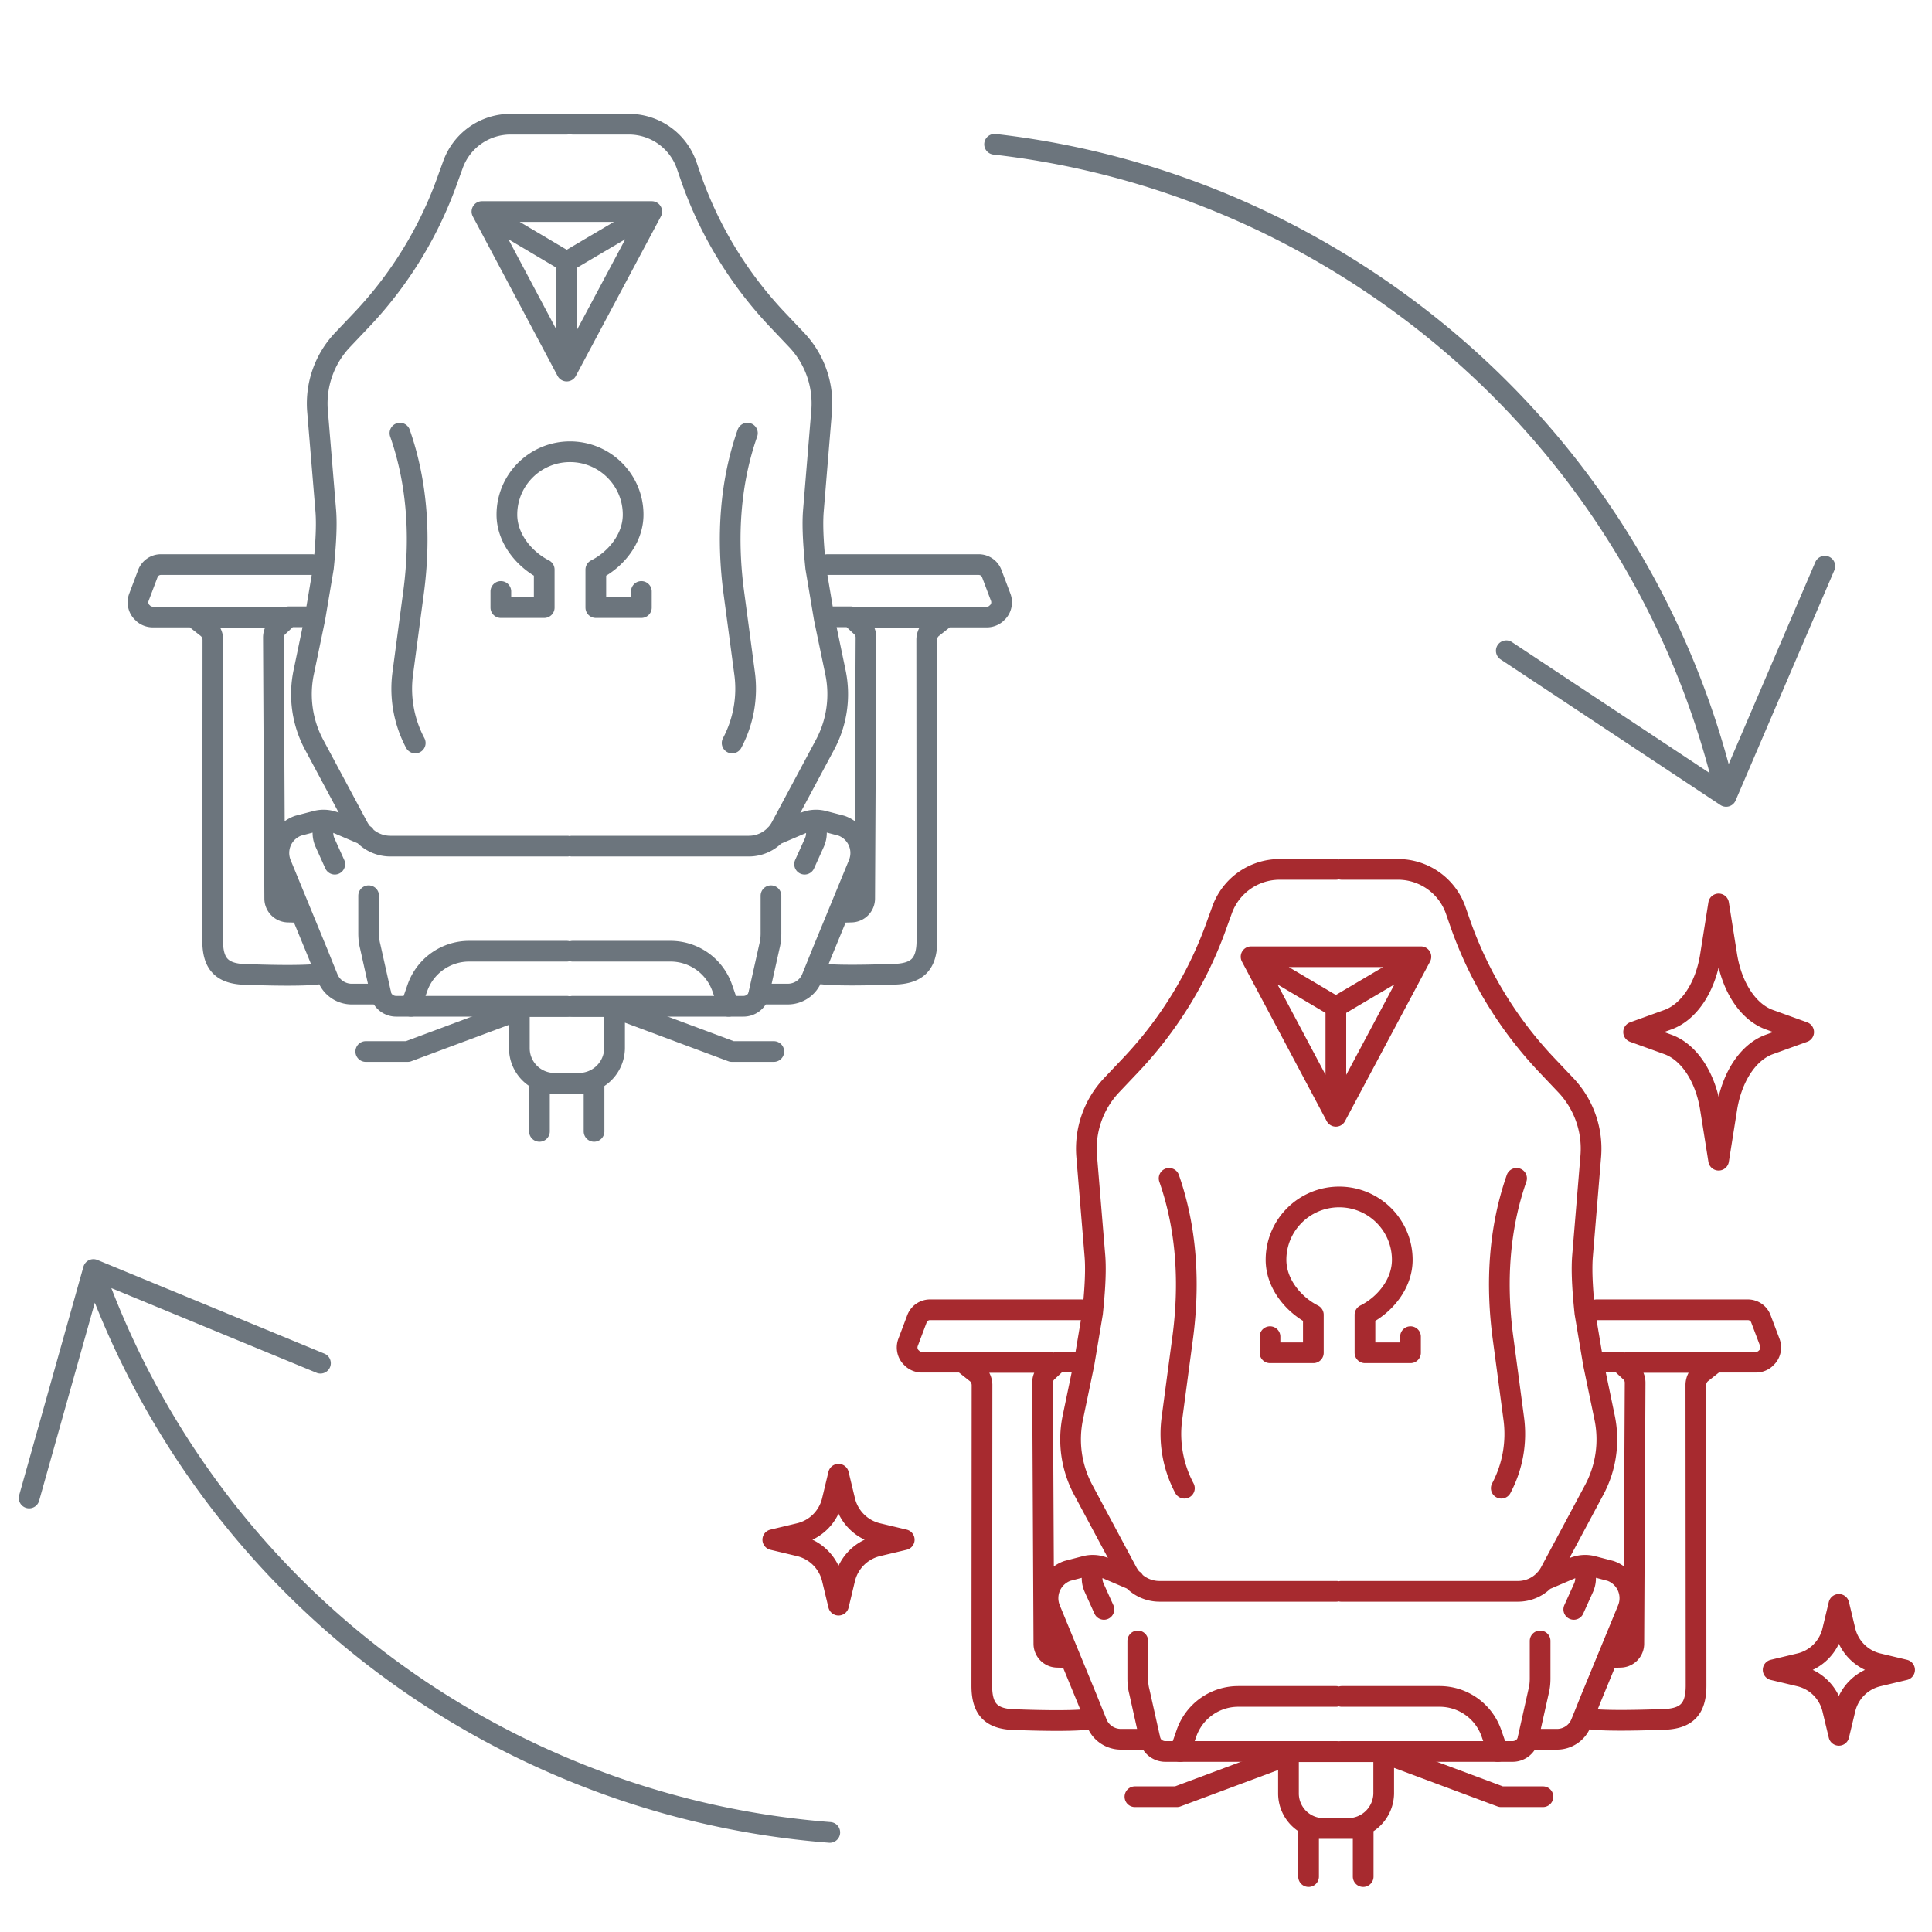 <svg xmlns="http://www.w3.org/2000/svg" width="140" height="140" fill="none" viewBox="0 0 140 140"><path stroke="#6C757D" stroke-linecap="round" stroke-linejoin="round" stroke-miterlimit="10" stroke-width="1.5" d="M30.09 53.84a8.38 8.38 0 0 1-.902-5.061l.427-3.216.348-2.602c.523-3.894.317-7.867-.981-11.573M27.583 72.035l.016.063c.142.489.601.82 1.108.82h12.361M53.053 53.84a8.38 8.38 0 0 0 .902-5.061l-.428-3.216-.348-2.602c-.522-3.894-.316-7.867.981-11.573M54.998 72.035l-.016.063c-.143.489-.602.82-1.108.82H41.496M46.476 42.86v1.168h-3.301v-2.753c1.392-.694 2.704-2.2 2.704-3.983 0-2.515-2.048-4.556-4.574-4.556s-4.574 2.04-4.574 4.556c0 1.783 1.332 3.29 2.705 3.983v2.753h-3.143V42.86M34.923 15.33h12.306m-12.306 0 6.143 11.56m-6.143-11.56 6.143 3.64m6.163-3.64-6.163 11.56m6.163-11.56-6.163 3.64m0 7.92v-7.92"/><path stroke="#6C757D" stroke-linecap="round" stroke-linejoin="round" stroke-miterlimit="10" stroke-width="1.5" d="m23.547 59.658-.08.252c-.11.379-.078.773.08 1.136l.712 1.576m13.359 10.564-8.073 3.011h-3.039m32.511-16.539.08.252c.11.379.079.773-.08 1.136l-.712 1.576M41.068 9H37a4.432 4.432 0 0 0-4.194 2.98l-.332.914a28.763 28.763 0 0 1-6.3 10.312l-1.346 1.419a6.696 6.696 0 0 0-1.82 5.155l.602 7.269c.095 1.23-.048 2.87-.174 4.1l-.618 3.673-.807 3.878a7.756 7.756 0 0 0 .76 5.282l3.181 5.944a2.655 2.655 0 0 0 2.327 1.388H41.1m-14.387 3.595v2.727c0 .316.032.63.11.93l.776 3.47h-2.105c-.76 0-1.456-.458-1.74-1.168l-.365-.898-.348-.867-2.675-6.496a2.093 2.093 0 0 1 1.25-2.775l1.267-.331a2.162 2.162 0 0 1 1.44.11l2.105.899m3.356 12.408.459-1.324a3.971 3.971 0 0 1 3.751-2.665h7.075m-19.167-2.507a.564.564 0 0 0-.507-.315l-.522-.016a.981.981 0 0 1-.966-.977l-.095-18.92c0-.3.127-.584.349-.789l.76-.71h1.424m.269-3.783H11.66a1.01 1.01 0 0 0-.95.662l-.649 1.718c-.142.395-.031.852.285 1.12l.063.063c.19.157.428.236.665.236h2.944l.997.789c.253.205.396.504.412.835l-.016 21.821c0 1.75.712 2.46 2.564 2.46 0 0 5.413.22 5.572-.19m-9.529-25.699h6.363M41.496 9h4.067c1.9 0 3.578 1.198 4.195 2.98l.316.914a28.763 28.763 0 0 0 6.3 10.312l1.345 1.419a6.696 6.696 0 0 1 1.82 5.155l-.6 7.269c-.096 1.23.047 2.87.173 4.1l.617 3.673.808 3.878a7.756 7.756 0 0 1-.76 5.282l-3.181 5.944a2.655 2.655 0 0 1-2.327 1.388h-12.82m14.419 3.595v2.727c0 .316-.032.63-.111.93l-.776 3.469h2.105c.76 0 1.456-.457 1.741-1.167l.364-.898.349-.868 2.675-6.495a2.093 2.093 0 0 0-1.25-2.775l-1.267-.331a2.162 2.162 0 0 0-1.44.11l-2.105.899m-3.356 12.408-.459-1.324a3.971 3.971 0 0 0-3.751-2.665h-7.091m19.168-2.507a.564.564 0 0 1 .506-.315l.522-.016a.981.981 0 0 0 .966-.977l.095-18.92c0-.3-.127-.584-.348-.789l-.76-.71H60.22m-.253-3.783H70.92c.428 0 .808.268.95.662l.649 1.718c.142.395.032.852-.285 1.12l-.063.063a1.04 1.04 0 0 1-.665.236h-2.944l-.997.789a1.127 1.127 0 0 0-.412.835l.016 21.806c0 1.75-.712 2.46-2.564 2.46 0 0-5.413.22-5.572-.19m9.513-25.684h-6.347M44.962 73.186l8.072 3.011h3.039M39.09 81.984v-3.485h3.957v3.485M41.971 78.5h-1.79a2.542 2.542 0 0 1-2.547-2.539v-3.027h6.9v3.027a2.576 2.576 0 0 1-2.563 2.538Z"/><path stroke="#6C757D" stroke-linecap="round" stroke-linejoin="round" stroke-width="1.5" d="M125.081 57.71c-3.43-14.767-12.319-28.323-25.989-37.38-8.4-5.566-17.663-8.807-27.021-9.875m53.01 47.255 7.154-16.683m-7.154 16.683-15.93-10.554M6.768 91.994c5.628 15.843 17.735 29.348 34.55 36.287a61.643 61.643 0 0 0 18.812 4.503M6.768 91.994l-4.656 16.555m4.656-16.555 16.454 6.79"/><path stroke="#A72A2F" stroke-linecap="round" stroke-linejoin="round" stroke-miterlimit="10" stroke-width="1.5" d="m123.942 69.255.596-3.753.596 3.753c.367 2.293 1.553 4.081 3.075 4.633l2.49.899-2.49.898c-1.522.552-2.708 2.34-3.075 4.633l-.596 3.753-.596-3.753c-.367-2.293-1.553-4.08-3.075-4.633l-2.49-.898 2.49-.899c1.522-.552 2.715-2.34 3.075-4.633ZM60.302 108.746l.46-1.918.462 1.918a3.21 3.21 0 0 0 2.376 2.367l1.925.459-1.925.459a3.212 3.212 0 0 0-2.377 2.368l-.46 1.917-.461-1.917a3.212 3.212 0 0 0-2.377-2.368L56 111.572l1.925-.459a3.204 3.204 0 0 0 2.377-2.367ZM132.791 118.178l.461-1.918.46 1.918a3.213 3.213 0 0 0 2.377 2.367l1.925.46-1.925.459a3.213 3.213 0 0 0-2.377 2.367l-.46 1.918-.461-1.918a3.213 3.213 0 0 0-2.377-2.367l-1.925-.459 1.925-.46a3.205 3.205 0 0 0 2.377-2.367ZM85.826 107.84a8.38 8.38 0 0 1-.903-5.061l.428-3.216.348-2.602c.522-3.894.316-7.867-.981-11.573M83.319 126.035l.015.063c.143.489.602.82 1.108.82h12.362M108.788 107.84a8.376 8.376 0 0 0 .902-5.061l-.427-3.216-.348-2.602c-.523-3.894-.317-7.867.981-11.573M110.733 126.035l-.016.063c-.142.489-.601.82-1.108.82H97.232M102.211 96.86v1.168h-3.3v-2.754c1.391-.693 2.704-2.198 2.704-3.981 0-2.516-2.049-4.557-4.574-4.557-2.526 0-4.575 2.04-4.575 4.556 0 1.784 1.333 3.29 2.705 3.983v2.753H92.03V96.86M90.658 69.33h12.306m-12.306 0 6.144 11.56m-6.144-11.56 6.144 3.64m6.162-3.64-6.162 11.56m6.162-11.56-6.162 3.64m0 7.92v-7.92"/><path stroke="#A72A2F" stroke-linecap="round" stroke-linejoin="round" stroke-miterlimit="10" stroke-width="1.5" d="m79.282 113.658-.079.252c-.11.379-.08.773.08 1.136l.711 1.576m13.36 10.564-8.073 3.011h-3.04m32.512-16.539.079.252c.111.379.079.773-.079 1.136l-.712 1.576M96.804 63h-4.068a4.432 4.432 0 0 0-4.195 2.98l-.332.914a28.763 28.763 0 0 1-6.3 10.312l-1.345 1.419a6.696 6.696 0 0 0-1.82 5.155l.601 7.269c.095 1.23-.047 2.87-.174 4.1l-.617 3.673-.808 3.878a7.756 7.756 0 0 0 .76 5.282l3.182 5.944a2.654 2.654 0 0 0 2.326 1.388h12.821m-14.388 3.595v2.727c0 .316.032.631.111.93l.776 3.469h-2.105c-.76 0-1.457-.457-1.742-1.167l-.363-.898-.349-.868-2.675-6.495a2.093 2.093 0 0 1 1.25-2.775l1.267-.331a2.156 2.156 0 0 1 1.44.11l2.105.899m3.356 12.408.46-1.324a3.97 3.97 0 0 1 3.75-2.665h7.076m-19.168-2.507a.564.564 0 0 0-.507-.315l-.522-.016a.98.98 0 0 1-.965-.977l-.095-18.92c0-.3.126-.584.348-.789l.76-.71h1.424m.27-3.783H67.394a1.01 1.01 0 0 0-.95.662l-.648 1.718c-.143.394-.032.852.284 1.12l.064.063c.19.157.427.236.665.236h2.944l.997.789c.253.205.395.504.411.835l-.016 21.821c0 1.75.713 2.46 2.564 2.46 0 0 5.414.221 5.572-.189m-9.528-25.7h6.363M97.23 63h4.068a4.431 4.431 0 0 1 4.194 2.98l.317.914a28.764 28.764 0 0 0 6.299 10.312l1.346 1.419a6.696 6.696 0 0 1 1.82 5.155l-.601 7.269c-.095 1.23.047 2.87.174 4.1l.617 3.673.807 3.878a7.752 7.752 0 0 1-.76 5.282l-3.181 5.944a2.654 2.654 0 0 1-2.327 1.388h-12.82m14.419 3.595v2.727c0 .315-.032.631-.111.93l-.775 3.469h2.105c.759 0 1.456-.457 1.741-1.167l.364-.898.348-.868 2.675-6.495a2.094 2.094 0 0 0-1.25-2.775l-1.267-.331a2.155 2.155 0 0 0-1.44.11l-2.105.899m-3.355 12.408-.459-1.324a3.971 3.971 0 0 0-3.752-2.665h-7.09m19.167-2.507a.564.564 0 0 1 .507-.315l.522-.016a.98.98 0 0 0 .965-.977l.095-18.92c0-.3-.126-.584-.348-.789l-.76-.71h-1.424m-.253-3.783h10.953c.427 0 .807.268.949.662l.649 1.718c.143.394.032.852-.285 1.12l-.063.063a1.04 1.04 0 0 1-.665.236h-2.944l-.997.789a1.124 1.124 0 0 0-.411.835l.015 21.806c0 1.75-.712 2.459-2.564 2.459 0 0-5.413.221-5.571-.189m9.512-25.684h-6.347m-17.237 28.459 8.072 3.011h3.039m-16.983 5.787v-3.485h3.957v3.485m-1.076-3.485h-1.789a2.541 2.541 0 0 1-2.548-2.538v-3.027h6.901v3.027a2.576 2.576 0 0 1-2.564 2.538Z"/></svg>
